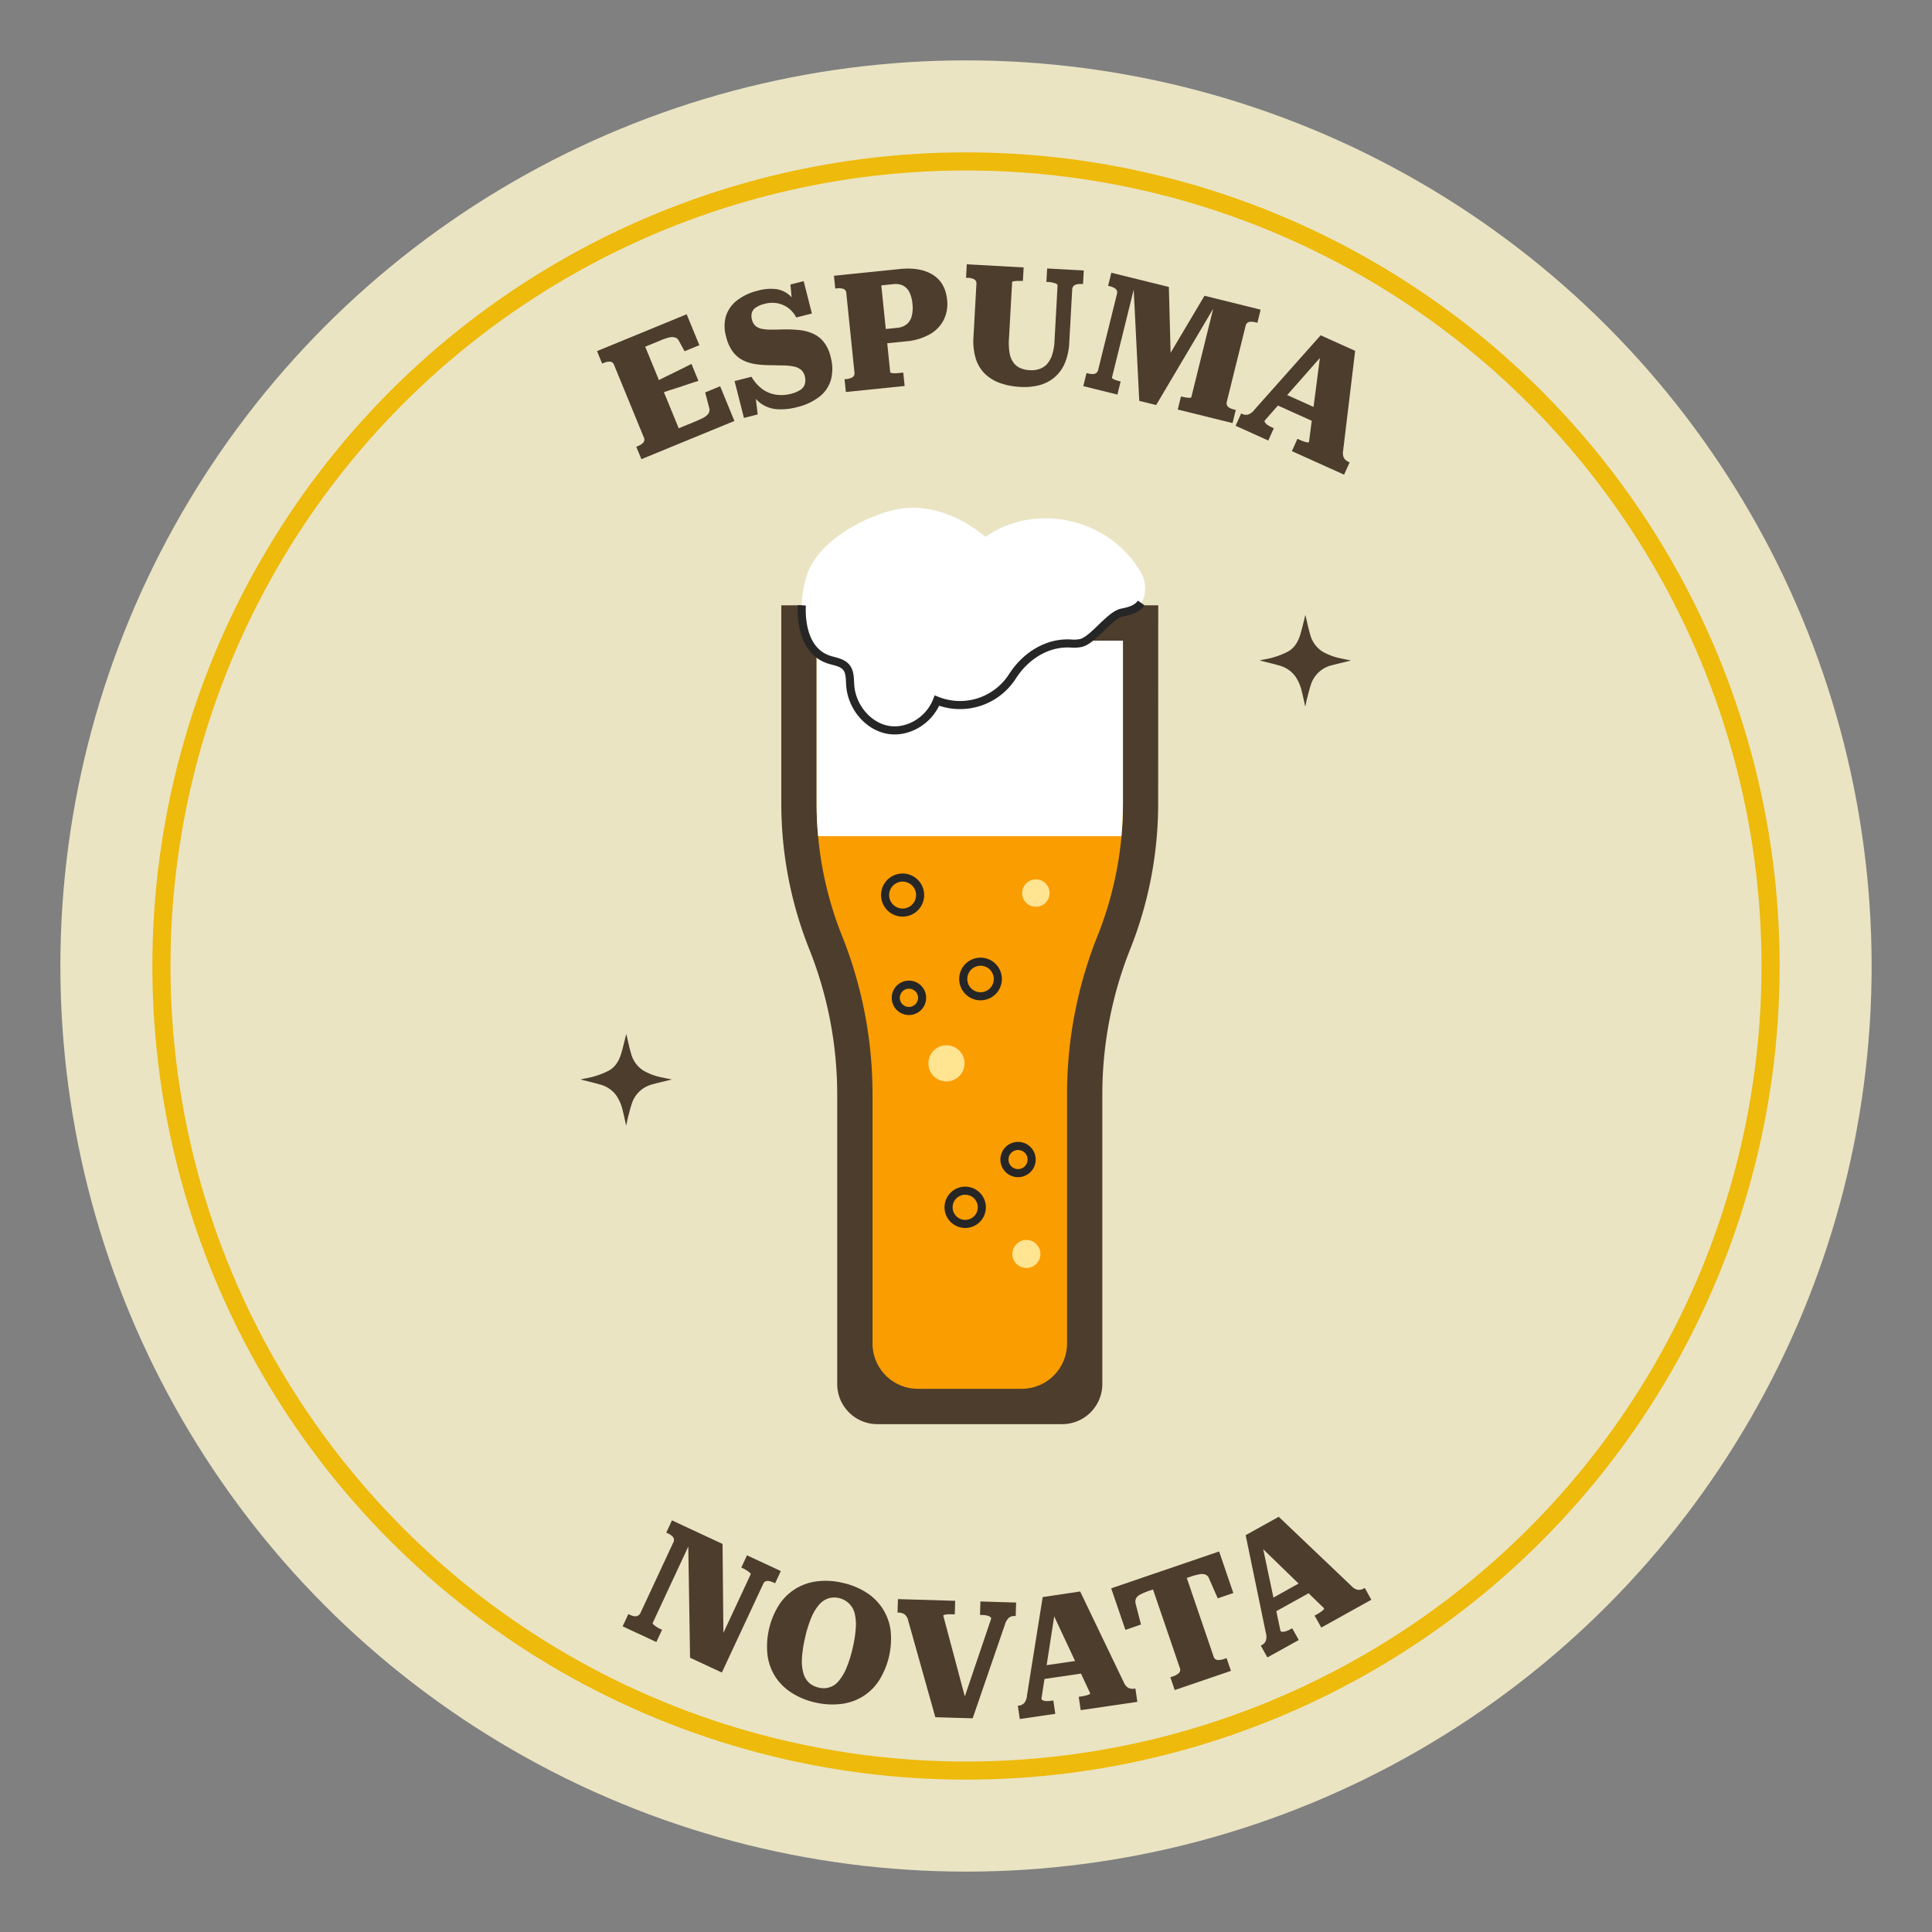 <svg id="Capa_1" data-name="Capa 1" xmlns="http://www.w3.org/2000/svg" viewBox="0 0 800 800"><rect x="0" y="0" width="800" height="800" fill="#808080" stroke="none"/><defs><style>.cls-1{fill:#eae4c3;}.cls-2,.cls-6{fill:none;stroke-miterlimit:10;}.cls-2{stroke:#eeba0b;stroke-width:7.5px;}.cls-3{fill:#4d3d2d;}.cls-4{fill:#fa9d01;}.cls-5{fill:#fff;}.cls-6{stroke:#272626;stroke-width:3.35px;}.cls-7{fill:#ffe492;}</style></defs><circle class="cls-1" cx="400" cy="400" r="375"/><circle class="cls-2" cx="400" cy="400" r="333.16"/><path class="cls-3" d="M298.2,159.94l5.9,14.37-38.5,15.82L263.47,185l.63-.26a6.43,6.43,0,0,0,2.25-1.44,1.94,1.94,0,0,0,.22-2.23L254.3,151.17a2,2,0,0,0-1.73-1.43,6.31,6.31,0,0,0-2.61.56l-.63.25-2.12-5.16,37.12-15.26,5.26,12.8-6.12,2.51-2.36-4.33a2.66,2.66,0,0,0-1.6-1.37,5,5,0,0,0-2.42,0,21.86,21.86,0,0,0-3.3,1.1l-6.62,2.72,13.88,33.78,6.62-2.71c1.22-.5,2.25-1,3.08-1.38a7.74,7.74,0,0,0,2-1.32,3.35,3.35,0,0,0,.93-1.42,2.91,2.91,0,0,0,0-1.58L292,162.5Zm-26.69-1.85c1.61-.86,3.25-1.69,4.9-2.49s3.32-1.62,5-2.45l4.91-2.46,2.88,7q-2.6.84-5.22,1.73t-5.22,1.71c-1.75.54-3.5,1.13-5.25,1.75Z"/><path class="cls-3" d="M327.35,163.11a13.27,13.27,0,0,0,4-1.62,4.5,4.5,0,0,0,1.89-2.38,6,6,0,0,0,0-3.33,5,5,0,0,0-1.56-2.66,6.56,6.56,0,0,0-2.9-1.34,23.63,23.63,0,0,0-4.27-.46c-1.65,0-3.53-.08-5.65-.11a43.17,43.17,0,0,1-5.87-.4,17.6,17.6,0,0,1-5.29-1.61,11.9,11.9,0,0,1-4.25-3.56,17.42,17.42,0,0,1-2.78-6.25,15.18,15.18,0,0,1,0-8.73,13.47,13.47,0,0,1,4.67-6.39,22.85,22.85,0,0,1,8.46-3.91,19.44,19.44,0,0,1,7.71-.63,10.74,10.74,0,0,1,5.66,2.75,21.23,21.23,0,0,1,4.44,6.29L328.16,127l-.86-9.2,5.48-1.39,3.41,13.41-6.47,1.64a11.56,11.56,0,0,0-3.41-4,11.06,11.06,0,0,0-4.5-1.91,12.06,12.06,0,0,0-5.2.27,10.59,10.59,0,0,0-3.62,1.52,4,4,0,0,0-1.67,2.17,5.64,5.64,0,0,0,.07,2.9,4.82,4.82,0,0,0,1.46,2.55,5.6,5.6,0,0,0,2.67,1.22,19.73,19.73,0,0,0,3.87.32q2.25,0,5-.09a55.65,55.65,0,0,1,6.39.24,18.92,18.92,0,0,1,5.71,1.43,12.07,12.07,0,0,1,4.52,3.42,15.61,15.61,0,0,1,2.93,6.25,18.17,18.17,0,0,1,.17,9.38,13.76,13.76,0,0,1-4.71,7.07,24.2,24.2,0,0,1-9.42,4.4,25.43,25.43,0,0,1-8.4.83,13,13,0,0,1-6.95-2.69,19.42,19.42,0,0,1-5.41-7.35l3.27,1.56,1.24,10.66-5.68,1.44-3.88-15.25,7-1.79a16.65,16.65,0,0,0,4.66,5.22,12.73,12.73,0,0,0,5.56,2.2A15.22,15.22,0,0,0,327.35,163.11Z"/><path class="cls-3" d="M369,154.42l.83.12a9,9,0,0,0,1.17,0c.43,0,.89-.05,1.39-.1l1.63-.17.57,5.56-24.34,2.49-.54-5.29.68-.06a6.41,6.41,0,0,0,2.6-.75,2,2,0,0,0,.81-2.07l-3.35-32.67a1.94,1.94,0,0,0-1.22-1.86,6.26,6.26,0,0,0-2.69-.21l-.68.07-.54-5.29,27.25-2.79q8.47-.87,13.67,2.37t5.92,10.28a14.84,14.84,0,0,1-1.43,8.5,14.51,14.51,0,0,1-5.86,5.95,24,24,0,0,1-9.57,2.83l-9.9,1-.61-5.89,6.78-.7a7.17,7.17,0,0,0,3.8-1.42,6.37,6.37,0,0,0,2.12-3.29,13.36,13.36,0,0,0,.32-5.24,12.7,12.7,0,0,0-1.36-5,6,6,0,0,0-2.67-2.6,7.2,7.2,0,0,0-3.85-.53l-5,.51,3.68,35.92C368.72,154.28,368.83,154.37,369,154.42Z"/><path class="cls-3" d="M417.79,140.18a25.51,25.51,0,0,0,.25,5.95,9.57,9.57,0,0,0,1.56,3.94,7,7,0,0,0,2.81,2.31,10.86,10.86,0,0,0,4,.9,10.26,10.26,0,0,0,4-.5,7.44,7.44,0,0,0,3.12-2,10.85,10.85,0,0,0,2.12-3.77,21.64,21.64,0,0,0,1-5.75l1.26-23a.68.68,0,0,0-.3-.59,2.9,2.9,0,0,0-.9-.43c-.38-.11-.81-.21-1.28-.31a11.51,11.51,0,0,0-1.39-.18l-.75,0,.31-5.58,15.17.84-.31,5.58-.68,0a7.08,7.08,0,0,0-1.88.14,2.65,2.65,0,0,0-1.37.71,2.23,2.23,0,0,0-.56,1.54l-1.2,21.7a25.13,25.13,0,0,1-1.92,8.87,15.74,15.74,0,0,1-4.39,5.86,16.1,16.1,0,0,1-6.28,3.14,25.4,25.4,0,0,1-7.61.67,29.58,29.58,0,0,1-8.41-1.59,17.26,17.26,0,0,1-6.3-3.83,15,15,0,0,1-3.82-6.32,25.13,25.13,0,0,1-.94-9l1.21-21.84a1.94,1.94,0,0,0-.95-2,6.32,6.32,0,0,0-2.66-.62l-.68,0,.31-5.58,23.54,1.3-.31,5.58-.75,0c-.4,0-.83,0-1.26,0a9,9,0,0,0-1.2.07,8.21,8.21,0,0,0-.89.16c-.23,0-.35.15-.36.28Z"/><path class="cls-3" d="M448.57,159.89l1.34-5.42.66.16a8.27,8.27,0,0,0,1.9.26,2.45,2.45,0,0,0,1.44-.42,2.18,2.18,0,0,0,.82-1.34l7.76-31.35a2.17,2.17,0,0,0-.1-1.6,2.65,2.65,0,0,0-1.08-1,8.4,8.4,0,0,0-1.81-.66l-.66-.16,1.34-5.42L484,118.82l.93,34.83-1.59-5.23,15.41-25.95L522,128.22l-1.34,5.43-.73-.18a8,8,0,0,0-1.87-.25,2.58,2.58,0,0,0-1.46.37,2.2,2.2,0,0,0-.83,1.38L508,166.32a2.22,2.22,0,0,0,.11,1.57,2.47,2.47,0,0,0,1.11,1.05,7.83,7.83,0,0,0,1.77.64l.72.18-1.34,5.43-22.69-5.61,1.35-5.43.53.13c.48.12,1,.23,1.57.32a8.22,8.22,0,0,0,1.48.12c.42,0,.65-.08.68-.21l9.72-39.29.79.19-25.06,42.31-7-1.74-2.45-49.11.94-.12-9.8,39.62c0,.14.12.3.47.51a7.28,7.28,0,0,0,1.27.56c.49.17,1,.3,1.4.41l.46.12-1.34,5.42Z"/><path class="cls-3" d="M547.09,144l.95,2.52-24.33,27.6a.93.93,0,0,0,.16.89,3.62,3.62,0,0,0,1.06,1,11.14,11.14,0,0,0,1.86,1l.68.3-2.3,5.1-13.54-6.11,2.3-5.09.31.14a3.81,3.81,0,0,0,2.54.32,5.62,5.62,0,0,0,2.64-2l27.43-30.83,14.29,6.44-5,41.52a4.77,4.77,0,0,0,.4,2.92,4.34,4.34,0,0,0,2,1.59l.31.14-2.29,5.1-21.62-9.75,2.3-5.09.81.36a18.19,18.19,0,0,0,2,.79,6.61,6.61,0,0,0,1.38.33c.34,0,.53,0,.59-.15Zm-17.18,18.19,16.84,7.59-2,5.17-17.39-7.84Z"/><path class="cls-3" d="M257.82,673.43l2.36-5.07.62.29a6.68,6.68,0,0,0,1.83.59,2.35,2.35,0,0,0,2.62-1.45L278.8,638.7a2.19,2.19,0,0,0,.22-1.59,2.67,2.67,0,0,0-.87-1.2,8.36,8.36,0,0,0-1.65-1l-.61-.28,2.36-5.07,20.94,9.75.39,40.78-1.25-1.34,12.51-26.86c.08-.17,0-.39-.37-.66a14.2,14.2,0,0,0-1.22-.92,11.87,11.87,0,0,0-1.49-.84l-.8-.37,2.36-5.07,14,6.5-2.36,5.07-.62-.29a8.25,8.25,0,0,0-1.79-.61,2.83,2.83,0,0,0-1.49.06,2,2,0,0,0-1.06,1.16L298.9,692.56l-13.16-6.13-.8-50.58,1.45,1.57-16.14,34.65c-.06.13.07.34.38.63a10,10,0,0,0,1.22.95,11.8,11.8,0,0,0,1.55.87l.74.34-2.36,5.07Z"/><path class="cls-3" d="M337.46,704.94a30.5,30.5,0,0,1-9.67-4,22.29,22.29,0,0,1-6.72-6.6,21.86,21.86,0,0,1-3.26-9,32.46,32.46,0,0,1,4.9-21,22.1,22.1,0,0,1,6.89-6.58,22.46,22.46,0,0,1,9-3,29.83,29.83,0,0,1,10.44.69,30.28,30.28,0,0,1,9.73,4,21.88,21.88,0,0,1,10,15.62,32.53,32.53,0,0,1-4.91,21,21.76,21.76,0,0,1-6.89,6.58,22.29,22.29,0,0,1-8.94,2.95A31,31,0,0,1,337.46,704.94Zm1.44-6.18a7.95,7.95,0,0,0,8.36-2.67,20,20,0,0,0,3.2-5.34,48.53,48.53,0,0,0,2.58-8.21,49.08,49.08,0,0,0,1.33-8.51,19.82,19.82,0,0,0-.52-6.2,8.72,8.72,0,0,0-10.77-6,8.66,8.66,0,0,0-3.86,2.59,19.32,19.32,0,0,0-3.24,5.33A49,49,0,0,0,333.4,678a49.94,49.94,0,0,0-1.32,8.51,18.71,18.71,0,0,0,.55,6.21,8.57,8.57,0,0,0,2.31,4A8.42,8.42,0,0,0,338.9,698.76Z"/><path class="cls-3" d="M400.69,706.89l-2-2,11.73-34.63a.89.89,0,0,0-.45-.79,3.92,3.92,0,0,0-1.35-.52,10.83,10.83,0,0,0-2-.23l-.82,0,.17-5.58,14.78.44-.17,5.58h-.34a3.72,3.72,0,0,0-2.44.68,6.15,6.15,0,0,0-1.69,2.88l-13.35,38.8-15.46-.46L376.05,671a4.5,4.5,0,0,0-1.52-2.57,4.79,4.79,0,0,0-2.54-.69h-.34l.17-5.58,23.7.7-.17,5.59-.89,0a18.81,18.81,0,0,0-2,0,9.13,9.13,0,0,0-1.37.2c-.32.08-.48.21-.49.39Z"/><path class="cls-3" d="M434.71,665.44l2.17,1.61-5.65,36.36a.93.93,0,0,0,.62.66,3.76,3.76,0,0,0,1.45.31,11,11,0,0,0,2.12-.14l.74-.11.81,5.53-14.7,2.15-.81-5.53.34,0a3.82,3.82,0,0,0,2.32-1.1,5.63,5.63,0,0,0,1.13-3.12l6.51-40.75L447.27,659l18.11,37.71a4.71,4.71,0,0,0,1.9,2.24,4.32,4.32,0,0,0,2.53.28l.33-.05.81,5.53-23.46,3.43-.81-5.53.88-.13c.81-.12,1.51-.26,2.11-.41a6.88,6.88,0,0,0,1.34-.47c.3-.16.44-.31.42-.44ZM430,690l18.27-2.67,1.13,5.41-18.87,2.76Z"/><path class="cls-3" d="M488.52,690.6l-11.08-32.44-1.42.48a25.41,25.41,0,0,0-3.84,1.61,3.86,3.86,0,0,0-1.8,1.69,3.37,3.37,0,0,0-.14,2.13l2.22,8.61L466,674.9l-5.88-17.21,44.69-15.26,5.88,17.21-6.45,2.2-3.57-8.14a2.7,2.7,0,0,0-1.35-1.62,4.2,4.2,0,0,0-2.49-.23,25.5,25.5,0,0,0-4.06,1.09l-1.35.46,11.07,32.44a1.94,1.94,0,0,0,1.68,1.52,6.79,6.79,0,0,0,2.73-.43l1-.35,1.81,5.29-23.28,7.94-1.81-5.28,1.1-.38a7.06,7.06,0,0,0,2.39-1.32A1.92,1.92,0,0,0,488.52,690.6Z"/><path class="cls-3" d="M520,638.53l2.6.75,7.61,36a.94.94,0,0,0,.81.41,3.92,3.92,0,0,0,1.47-.24,10.71,10.71,0,0,0,1.93-.87l.65-.36,2.72,4.88-13,7.21-2.71-4.88.29-.17a3.76,3.76,0,0,0,1.78-1.84,5.59,5.59,0,0,0,0-3.33l-8.35-40.41,13.7-7.61,30.29,28.84a4.74,4.74,0,0,0,2.58,1.42,4.23,4.23,0,0,0,2.46-.63l.3-.17,2.71,4.89-20.72,11.52L544.34,669l.78-.43a17.87,17.87,0,0,0,1.82-1.13,6,6,0,0,0,1.09-.92c.22-.25.3-.44.24-.56Zm4.34,24.64,16.14-9,3,4.66-16.68,9.27Z"/><path class="cls-3" d="M559.42,273.5c-1.32-.27-2.61-.52-3.88-.81a24.59,24.59,0,0,1-8.11-3,12,12,0,0,1-4.93-7c-.72-2.41-1.21-4.89-1.8-7.33-.06-.25-.13-.5-.18-.71-.69,2.7-1.29,5.42-2.09,8.08-.9,3-2.44,5.67-5.31,7.18a32.38,32.38,0,0,1-5.65,2.23c-1.68.53-3.45.79-5.17,1.17l-.71.18c2.69.68,5.41,1.3,8.08,2.08a12.07,12.07,0,0,1,6.64,4.42,18,18,0,0,1,2.75,6.38c.51,2,.92,4,1.43,6.27.26-1.23.43-2.25.69-3.25.52-2,1-3.95,1.63-5.88a12,12,0,0,1,8.5-8C554,274.81,556.65,274.21,559.42,273.5Z"/><path class="cls-3" d="M278.22,447c-1.32-.28-2.61-.53-3.88-.81a24.51,24.51,0,0,1-8.11-3,12,12,0,0,1-4.93-7c-.72-2.4-1.21-4.88-1.8-7.32-.06-.25-.13-.5-.18-.72-.69,2.7-1.3,5.43-2.09,8.09-.9,3-2.45,5.67-5.31,7.18a34,34,0,0,1-5.65,2.23c-1.68.53-3.45.79-5.18,1.17-.25.05-.5.12-.7.17,2.69.69,5.41,1.3,8.08,2.09a12.1,12.1,0,0,1,6.64,4.41,18.11,18.11,0,0,1,2.75,6.38c.51,2,.92,4,1.43,6.27.25-1.22.43-2.25.69-3.25.51-2,1-3.95,1.63-5.87a12,12,0,0,1,8.5-8C272.75,448.27,275.45,447.67,278.22,447Z"/><path class="cls-3" d="M479.6,250.65H323.52v82A162.77,162.77,0,0,0,335.09,393h0a162.67,162.67,0,0,1,11.58,60.27V573.09a16.62,16.62,0,0,0,16.62,16.62h76.54a16.62,16.62,0,0,0,16.62-16.62V453.22A162.67,162.67,0,0,1,468,393h0a162.77,162.77,0,0,0,11.57-60.26Z"/><path class="cls-4" d="M380.09,575.08a18.8,18.8,0,0,1-18.8-18.79V453.22a176.48,176.48,0,0,0-12.61-65.68,147.44,147.44,0,0,1-10.54-54.85V265.28H465v67.41a147.44,147.44,0,0,1-10.54,54.85,176.49,176.49,0,0,0-12.62,65.68V556.29A18.79,18.79,0,0,1,423,575.08Z"/><path class="cls-5" d="M338.14,265.28v67.41q0,6.82.62,13.56h125.6q.61-6.74.62-13.56V265.28Z"/><path class="cls-5" d="M343.22,273.14c2.63.86,5.73,1.14,7.39,3.5,1.39,2,1.22,4.72,1.4,7.21.68,9,7.5,16.94,15.69,18.36s17-3.83,20.22-12.1a25.76,25.76,0,0,0,28.05-6,26.55,26.55,0,0,0,3.25-4.12c5.61-8.69,14.72-14.22,24.49-13.5a13.83,13.83,0,0,0,3.73-.23c5-1,12-11.56,17.06-12.59,3.93-.81,8.22-1.81,9.43-7.4a13.3,13.3,0,0,0-1.61-9.4c-13.1-22.52-43.9-29-64.2-14.55-10.6-8.83-24.38-14.2-37.48-11.26h0c-12.57,2.81-31.89,12.89-36.48,27C330.4,249.66,330.11,268.89,343.22,273.14Z"/><path class="cls-6" d="M332,250.64c-.39,9.68,2.31,19.59,11.27,22.5,2.63.86,5.73,1.14,7.39,3.5,1.39,2,1.22,4.72,1.4,7.21.68,9,7.5,16.94,15.69,18.36s17-3.83,20.22-12.1a25.76,25.76,0,0,0,28.05-6,26.55,26.55,0,0,0,3.25-4.12c5.61-8.69,14.72-14.22,24.49-13.5a13.83,13.83,0,0,0,3.73-.23c5-1,12-11.56,17.06-12.59,2.95-.61,6.1-1.32,8-4"/><path class="cls-6" d="M381,370.63a7.25,7.25,0,1,1-7.25-7.25A7.25,7.25,0,0,1,381,370.63Z"/><path class="cls-6" d="M427.18,480.14a5.63,5.63,0,1,1-5.63-5.63A5.62,5.62,0,0,1,427.18,480.14Z"/><circle class="cls-7" cx="428.93" cy="369.8" r="5.68"/><path class="cls-6" d="M413.18,405.39a7.16,7.16,0,1,1-7.16-7.17A7.15,7.15,0,0,1,413.18,405.39Z"/><path class="cls-6" d="M406.55,499.92a6.88,6.88,0,1,1-6.88-6.88A6.88,6.88,0,0,1,406.55,499.92Z"/><circle class="cls-7" cx="391.91" cy="440.31" r="7.49"/><circle class="cls-7" cx="425" cy="519.24" r="5.81"/><path class="cls-6" d="M381.82,413.17a5.45,5.45,0,1,1-5.45-5.44A5.45,5.45,0,0,1,381.82,413.17Z"/></svg>